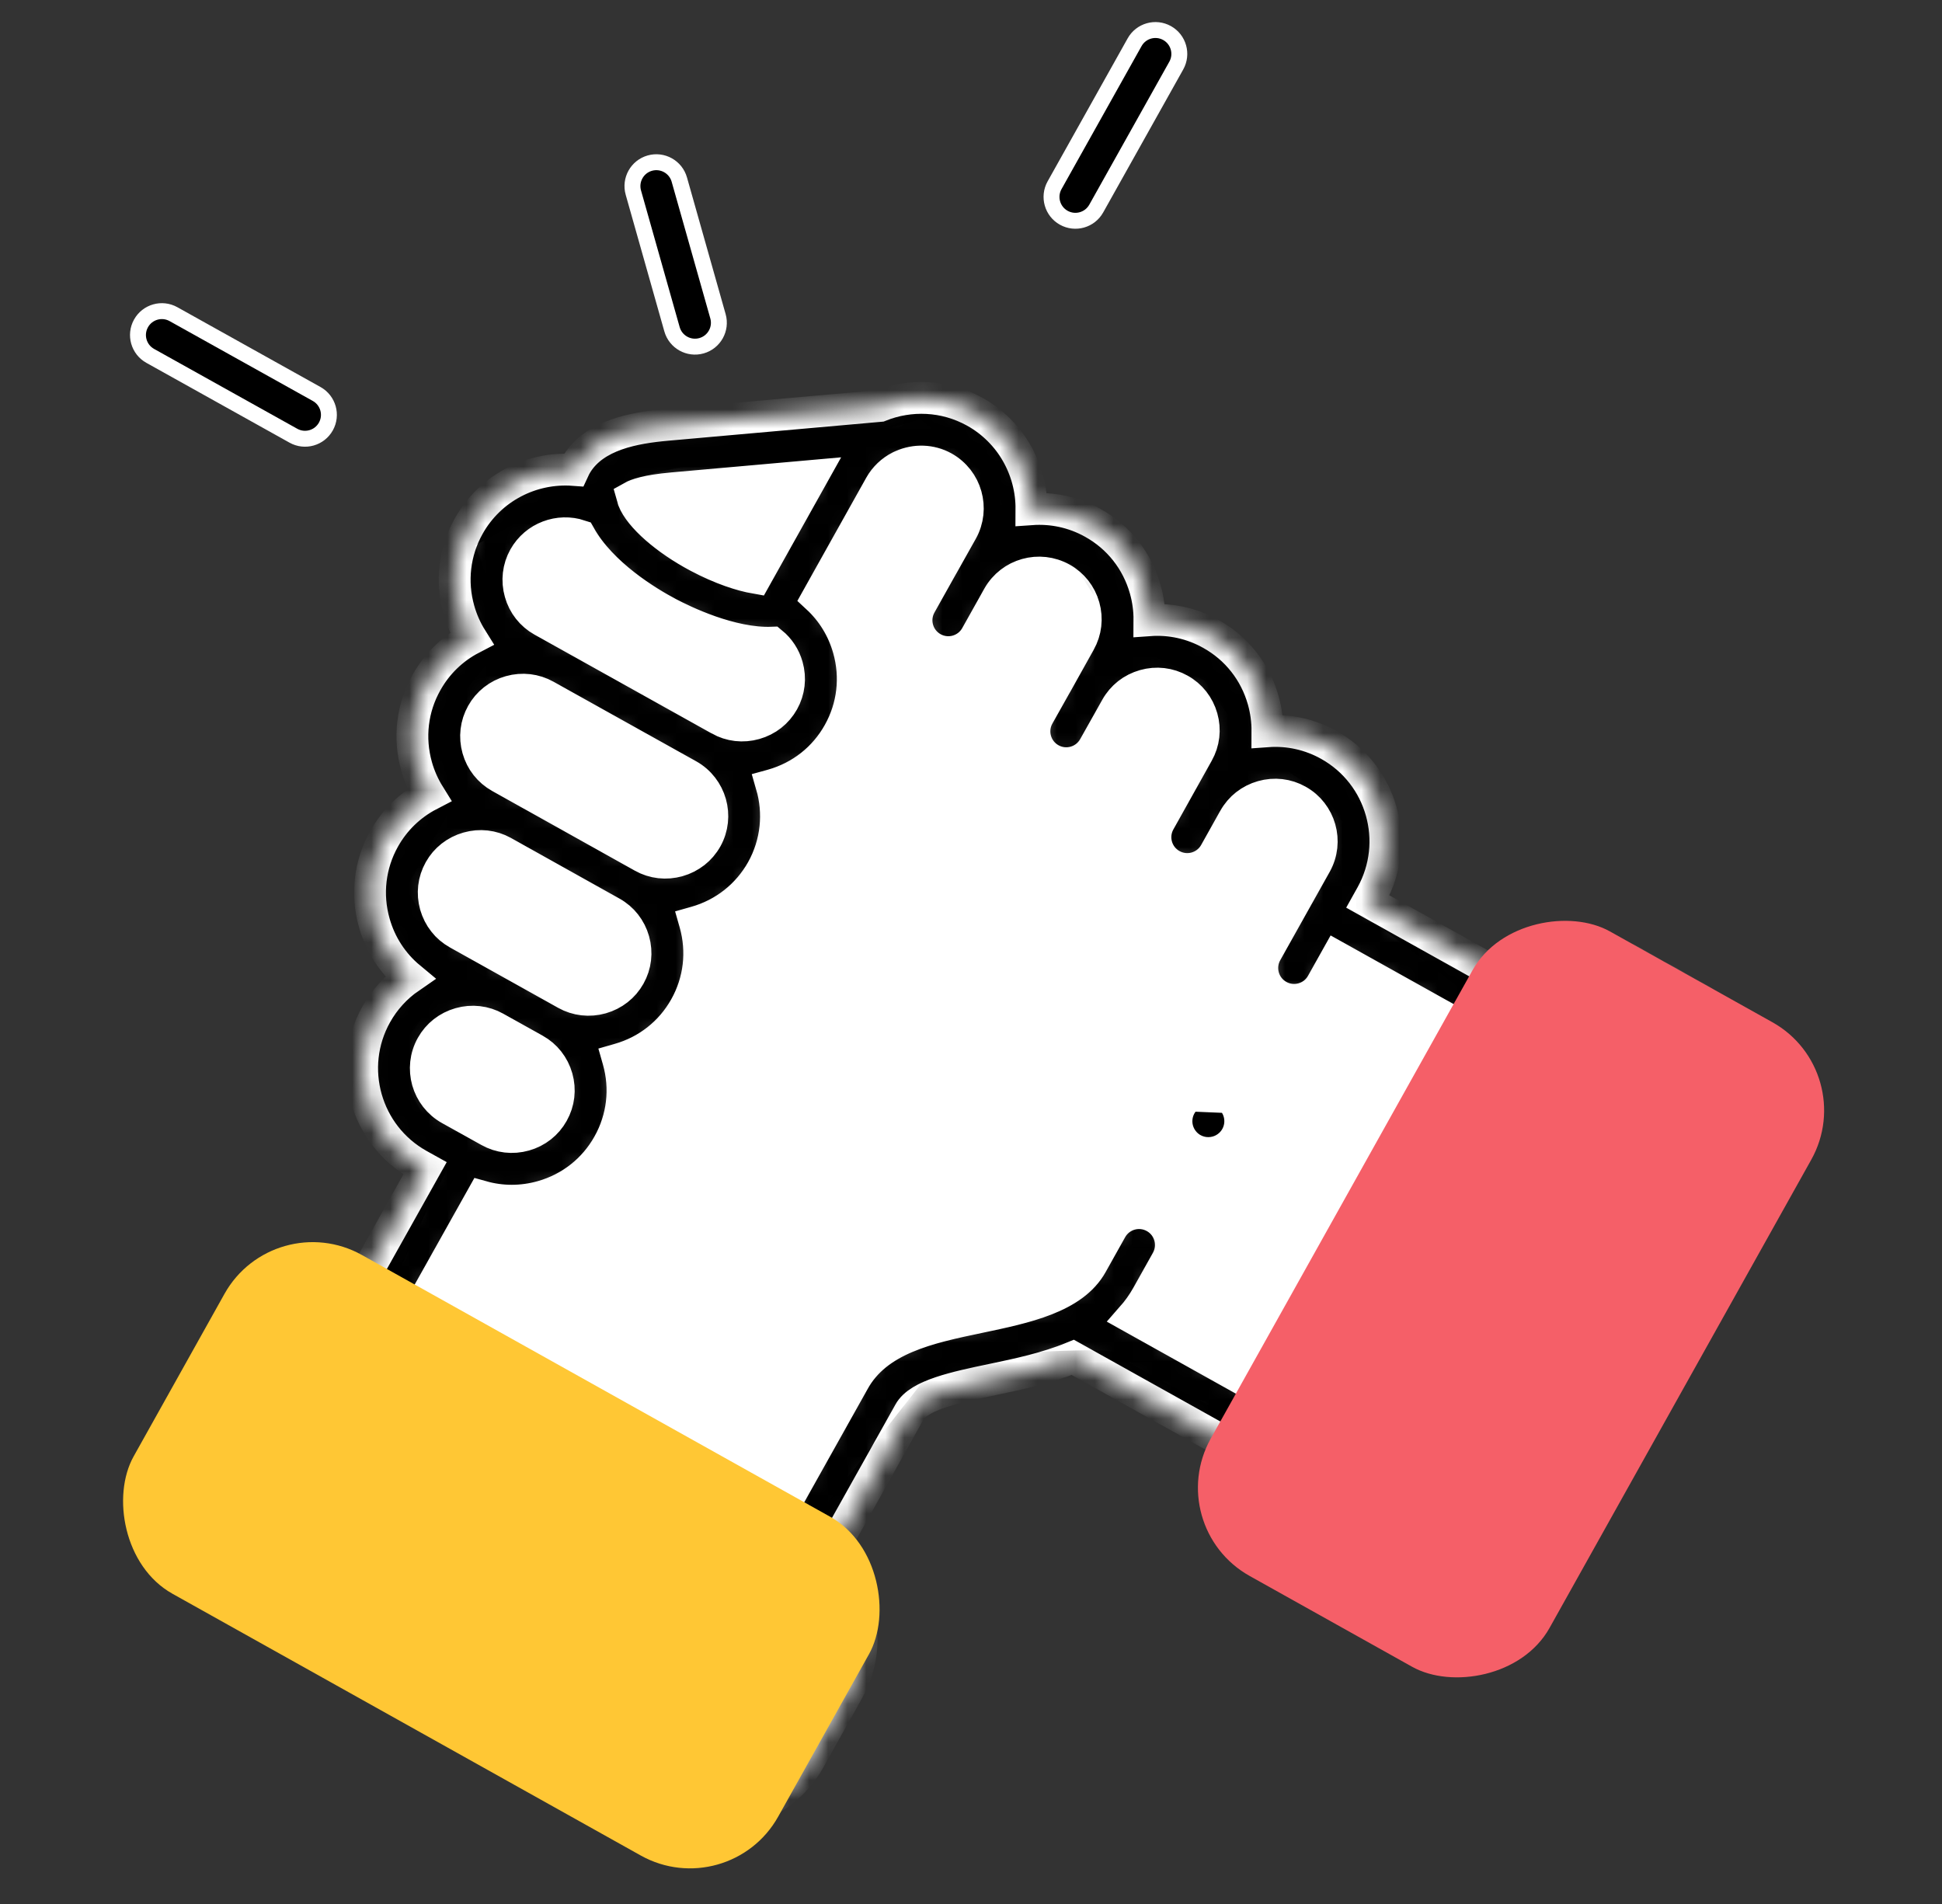 <?xml version="1.0" encoding="UTF-8"?> <svg xmlns="http://www.w3.org/2000/svg" width="102" height="100" viewBox="0 0 102 100" fill="none"><rect x="0" y="0" width="102" height="100" fill="#333333" stroke="none"/> <g clip-path="url(#clip0_865_14)"> <path d="M23.599 61.186C22.419 63.511 20.108 68.33 20.3 69.01C26.34 73.58 38.614 82.756 39.391 82.904C40.167 83.051 43.936 78.402 45.723 76.059L49.439 71.332C52.435 71.097 58.452 70.712 58.548 71.052C58.644 71.393 66.147 75.181 69.887 77.032L81.236 55.445L71.238 47.708L71.126 44.065L69.553 41.754L65.613 39.193L63.254 35.726L59.009 33.711L56.529 29.819L53.135 27.564L51.987 25.132L48.352 22.026L44.95 22.988C40.677 23.584 32.011 24.995 31.523 25.868C31.035 26.741 29.335 26.794 28.546 26.71L24.958 28.644C25.541 30.164 26.646 33.312 26.402 33.748C26.097 34.294 24.027 36.718 23.722 37.263C23.478 37.7 23.652 40.805 23.769 42.303L21.329 46.669L23.929 50.986L20.638 55.592L23.599 61.186Z" fill="white"></path> <path d="M37.71 16.61C37.899 17.277 37.511 17.97 36.845 18.159C36.178 18.347 35.485 17.96 35.296 17.293C35.296 17.293 35.296 17.293 35.296 17.293L33.266 10.116C33.077 9.449 33.465 8.756 34.131 8.567C34.798 8.379 35.491 8.766 35.68 9.433L37.71 16.61Z" fill="black" stroke="white" stroke-width="0.836"></path> <mask id="path-3-inside-1_865_14" fill="white"> <path d="M88.993 52.32L85.348 50.289C84.051 49.566 82.546 49.39 81.11 49.797C80.192 50.056 79.375 50.534 78.715 51.184L71.844 47.349L72.031 47.014C73.588 44.222 72.587 40.683 69.8 39.128C68.803 38.57 67.688 38.325 66.57 38.406C66.573 37.863 66.501 37.315 66.349 36.777C65.926 35.282 64.949 34.045 63.602 33.296C62.605 32.738 61.49 32.493 60.372 32.574C60.376 32.031 60.303 31.483 60.151 30.945C59.728 29.45 58.751 28.213 57.401 27.462C56.382 26.893 55.262 26.667 54.175 26.744C54.189 24.695 53.117 22.698 51.206 21.628C49.617 20.744 47.785 20.689 46.212 21.32L35.029 22.314C33.323 22.465 31.244 22.834 30.297 24.359C30.237 24.455 30.179 24.563 30.125 24.68C27.942 24.519 25.755 25.601 24.618 27.632C23.864 28.98 23.682 30.544 24.104 32.038C24.256 32.577 24.481 33.081 24.769 33.541C23.776 34.058 22.955 34.85 22.4 35.844C21.643 37.191 21.459 38.755 21.88 40.247C22.032 40.787 22.258 41.292 22.546 41.755C21.552 42.271 20.73 43.062 20.173 44.057C19.418 45.407 19.234 46.973 19.657 48.466C19.98 49.61 20.63 50.603 21.523 51.344C20.801 51.841 20.197 52.499 19.757 53.284C18.197 56.071 19.197 59.61 21.991 61.175L22.324 61.36L18.48 68.224C16.224 67.85 13.87 68.895 12.691 71.001L10.649 74.642C9.923 75.939 9.747 77.445 10.154 78.882C10.56 80.319 11.499 81.509 12.797 82.234L17.35 84.775C18.156 85.225 19.175 84.936 19.625 84.13C20.075 83.323 19.786 82.304 18.98 81.854L14.427 79.313C13.91 79.025 13.535 78.548 13.372 77.971C13.209 77.394 13.278 76.792 13.567 76.277L15.609 72.636C16.119 71.725 17.177 71.311 18.142 71.571C18.225 71.642 18.316 71.706 18.415 71.762C18.592 71.861 18.779 71.922 18.968 71.952L39.89 83.626C40.015 83.773 40.167 83.902 40.345 84.002C40.518 84.099 40.702 84.16 40.887 84.191C41.343 84.483 41.674 84.927 41.825 85.459C41.988 86.036 41.919 86.638 41.629 87.154L39.591 90.797C38.987 91.87 37.622 92.256 36.549 91.66L31.994 89.114C31.188 88.663 30.169 88.952 29.719 89.758C29.268 90.564 29.556 91.583 30.363 92.034L34.92 94.581C36.261 95.327 37.781 95.459 39.155 95.07C40.529 94.681 41.756 93.771 42.508 92.433L44.548 88.788C45.274 87.491 45.45 85.986 45.043 84.548C44.753 83.522 44.191 82.624 43.421 81.929L47.747 74.201C47.752 74.193 47.756 74.184 47.761 74.176C48.25 73.267 50.21 72.856 52.106 72.459C53.453 72.177 54.955 71.863 56.347 71.29L64.816 76.017C64.609 76.918 64.629 77.863 64.889 78.78C65.295 80.215 66.233 81.405 67.531 82.129L71.178 84.165C72.475 84.889 73.98 85.064 75.417 84.658C76.853 84.251 78.043 83.314 78.769 82.017L91.142 59.911C91.868 58.615 92.044 57.109 91.637 55.672C91.231 54.235 90.292 53.045 88.993 52.32V52.32ZM35.324 25.646L42.678 24.992L39.682 30.351C38.948 30.223 37.898 29.894 36.663 29.24C34.973 28.343 33.606 27.143 33.26 26.252C33.259 26.251 33.259 26.251 33.259 26.25C33.259 26.25 33.259 26.25 33.259 26.25C33.234 26.186 33.218 26.134 33.207 26.093C33.403 25.983 33.946 25.768 35.324 25.646ZM27.537 29.266C28.122 28.221 29.362 27.769 30.459 28.132C31.601 30.173 34.029 31.628 35.096 32.194C35.887 32.614 38.39 33.835 40.545 33.755C40.928 34.069 41.209 34.493 41.348 34.985C41.527 35.618 41.451 36.28 41.133 36.849C40.815 37.418 40.291 37.83 39.656 38.009C39.022 38.189 38.359 38.113 37.788 37.793L37.788 37.793L37.787 37.792L28.48 32.601C27.913 32.285 27.502 31.761 27.323 31.128C27.143 30.494 27.22 29.833 27.537 29.266V29.266ZM25.319 37.478C25.636 36.909 26.16 36.497 26.793 36.318C27.428 36.138 28.092 36.215 28.663 36.534L36.157 40.713C37.338 41.374 37.762 42.874 37.105 44.051C36.785 44.621 36.259 45.033 35.623 45.213C34.987 45.393 34.323 45.318 33.755 45.001L33.755 45.001L28.067 41.823C28.058 41.818 28.049 41.814 28.04 41.809L26.261 40.815C25.69 40.496 25.277 39.972 25.099 39.339C24.921 38.708 24.998 38.048 25.319 37.478V37.478ZM23.092 45.69C23.41 45.122 23.935 44.711 24.571 44.531C25.201 44.352 25.858 44.426 26.422 44.736L32.126 47.923C32.695 48.239 33.106 48.761 33.285 49.394C33.464 50.027 33.387 50.688 33.068 51.257C32.75 51.825 32.225 52.236 31.591 52.416C30.956 52.595 30.291 52.52 29.723 52.203L27.655 51.049C27.655 51.049 27.654 51.049 27.654 51.048L24.037 49.03C23.467 48.712 23.054 48.188 22.875 47.555C22.696 46.922 22.773 46.26 23.092 45.69V45.69ZM22.676 54.918C22.995 54.347 23.52 53.934 24.155 53.755C24.79 53.575 25.454 53.651 26.024 53.97L28.095 55.125C28.663 55.441 29.075 55.964 29.254 56.597C29.433 57.23 29.356 57.89 29.035 58.462C28.718 59.031 28.194 59.443 27.559 59.622C26.924 59.802 26.262 59.726 25.689 59.405L25.43 59.261C25.427 59.259 25.424 59.257 25.421 59.255C25.417 59.253 25.413 59.251 25.409 59.249L23.622 58.255C22.44 57.593 22.016 56.096 22.676 54.918ZM60.643 63.928C59.837 63.477 58.818 63.765 58.367 64.571L57.34 66.406C56.365 68.151 53.851 68.677 51.42 69.186C48.781 69.739 46.051 70.31 44.822 72.579L40.57 80.176L21.561 69.569L25.325 62.849C26.342 63.135 27.423 63.137 28.47 62.841C29.965 62.418 31.203 61.441 31.954 60.096C32.711 58.747 32.896 57.181 32.473 55.686C32.469 55.672 32.464 55.659 32.46 55.645C32.474 55.641 32.488 55.638 32.502 55.634C33.995 55.212 35.233 54.237 35.985 52.893C36.743 51.545 36.927 49.979 36.504 48.484C36.5 48.47 36.495 48.457 36.491 48.443C36.505 48.439 36.52 48.436 36.534 48.432C38.027 48.009 39.266 47.035 40.024 45.685C40.809 44.277 40.943 42.678 40.524 41.239C40.539 41.235 40.553 41.232 40.568 41.227C42.063 40.804 43.301 39.828 44.053 38.48C44.807 37.133 44.99 35.568 44.567 34.074C44.271 33.029 43.705 32.111 42.93 31.395L46.227 25.499C46.474 25.061 46.836 24.727 47.253 24.514C47.3 24.495 47.345 24.474 47.389 24.452C48.072 24.153 48.88 24.161 49.576 24.548C50.757 25.21 51.181 26.709 50.524 27.887L49.519 29.678C49.515 29.684 49.512 29.689 49.508 29.695L48.351 31.762C47.9 32.567 48.188 33.587 48.993 34.038C49.8 34.489 50.819 34.201 51.27 33.395L52.278 31.594C52.278 31.593 52.279 31.593 52.279 31.592L52.431 31.321C53.096 30.145 54.591 29.724 55.773 30.384C56.342 30.7 56.754 31.223 56.933 31.855C57.111 32.488 57.035 33.149 56.714 33.72L55.705 35.53C55.704 35.53 55.704 35.53 55.704 35.531L54.546 37.593C54.094 38.398 54.38 39.418 55.185 39.87C55.99 40.322 57.01 40.036 57.462 39.231L58.626 37.159C58.943 36.59 59.467 36.178 60.102 35.999C60.737 35.819 61.399 35.895 61.971 36.216C62.54 36.532 62.952 37.055 63.131 37.688C63.31 38.32 63.233 38.981 62.912 39.551L60.9 43.154C60.449 43.961 60.737 44.979 61.544 45.43C61.947 45.655 62.403 45.695 62.815 45.579C63.227 45.462 63.594 45.189 63.819 44.785L64.806 43.02C64.811 43.01 64.818 43.001 64.824 42.991C65.141 42.422 65.665 42.01 66.3 41.831C66.935 41.651 67.597 41.727 68.167 42.047C69.346 42.705 69.769 44.202 69.111 45.382L68.107 47.175C68.107 47.176 68.107 47.177 68.106 47.177C68.106 47.178 68.106 47.179 68.105 47.179L66.512 50.025C66.061 50.831 66.349 51.85 67.155 52.301C67.558 52.527 68.015 52.568 68.427 52.451C68.838 52.335 69.206 52.062 69.431 51.659L70.21 50.267L76.886 53.993L66.254 72.989L59.443 69.188C59.745 68.845 60.021 68.465 60.259 68.038L61.286 66.204C61.737 65.399 61.449 64.379 60.643 63.928V63.928ZM88.223 58.278L75.85 80.384C75.56 80.901 75.083 81.276 74.506 81.439C73.929 81.602 73.326 81.533 72.808 81.244L69.161 79.209C68.644 78.92 68.27 78.445 68.107 77.869C67.944 77.294 68.014 76.693 68.303 76.176L80.677 54.07C80.966 53.553 81.443 53.178 82.021 53.015C82.598 52.852 83.201 52.921 83.72 53.21L87.364 55.241C87.881 55.529 88.256 56.006 88.419 56.582C88.582 57.159 88.513 57.761 88.223 58.278V58.278Z"></path> </mask> <path d="M88.993 52.32L85.348 50.289C84.051 49.566 82.546 49.39 81.11 49.797C80.192 50.056 79.375 50.534 78.715 51.184L71.844 47.349L72.031 47.014C73.588 44.222 72.587 40.683 69.8 39.128C68.803 38.57 67.688 38.325 66.57 38.406C66.573 37.863 66.501 37.315 66.349 36.777C65.926 35.282 64.949 34.045 63.602 33.296C62.605 32.738 61.49 32.493 60.372 32.574C60.376 32.031 60.303 31.483 60.151 30.945C59.728 29.45 58.751 28.213 57.401 27.462C56.382 26.893 55.262 26.667 54.175 26.744C54.189 24.695 53.117 22.698 51.206 21.628C49.617 20.744 47.785 20.689 46.212 21.32L35.029 22.314C33.323 22.465 31.244 22.834 30.297 24.359C30.237 24.455 30.179 24.563 30.125 24.68C27.942 24.519 25.755 25.601 24.618 27.632C23.864 28.98 23.682 30.544 24.104 32.038C24.256 32.577 24.481 33.081 24.769 33.541C23.776 34.058 22.955 34.85 22.4 35.844C21.643 37.191 21.459 38.755 21.88 40.247C22.032 40.787 22.258 41.292 22.546 41.755C21.552 42.271 20.73 43.062 20.173 44.057C19.418 45.407 19.234 46.973 19.657 48.466C19.98 49.61 20.63 50.603 21.523 51.344C20.801 51.841 20.197 52.499 19.757 53.284C18.197 56.071 19.197 59.61 21.991 61.175L22.324 61.36L18.48 68.224C16.224 67.85 13.87 68.895 12.691 71.001L10.649 74.642C9.923 75.939 9.747 77.445 10.154 78.882C10.56 80.319 11.499 81.509 12.797 82.234L17.35 84.775C18.156 85.225 19.175 84.936 19.625 84.13C20.075 83.323 19.786 82.304 18.98 81.854L14.427 79.313C13.91 79.025 13.535 78.548 13.372 77.971C13.209 77.394 13.278 76.792 13.567 76.277L15.609 72.636C16.119 71.725 17.177 71.311 18.142 71.571C18.225 71.642 18.316 71.706 18.415 71.762C18.592 71.861 18.779 71.922 18.968 71.952L39.89 83.626C40.015 83.773 40.167 83.902 40.345 84.002C40.518 84.099 40.702 84.16 40.887 84.191C41.343 84.483 41.674 84.927 41.825 85.459C41.988 86.036 41.919 86.638 41.629 87.154L39.591 90.797C38.987 91.87 37.622 92.256 36.549 91.66L31.994 89.114C31.188 88.663 30.169 88.952 29.719 89.758C29.268 90.564 29.556 91.583 30.363 92.034L34.92 94.581C36.261 95.327 37.781 95.459 39.155 95.07C40.529 94.681 41.756 93.771 42.508 92.433L44.548 88.788C45.274 87.491 45.45 85.986 45.043 84.548C44.753 83.522 44.191 82.624 43.421 81.929L47.747 74.201C47.752 74.193 47.756 74.184 47.761 74.176C48.25 73.267 50.21 72.856 52.106 72.459C53.453 72.177 54.955 71.863 56.347 71.29L64.816 76.017C64.609 76.918 64.629 77.863 64.889 78.78C65.295 80.215 66.233 81.405 67.531 82.129L71.178 84.165C72.475 84.889 73.98 85.064 75.417 84.658C76.853 84.251 78.043 83.314 78.769 82.017L91.142 59.911C91.868 58.615 92.044 57.109 91.637 55.672C91.231 54.235 90.292 53.045 88.993 52.32V52.32ZM35.324 25.646L42.678 24.992L39.682 30.351C38.948 30.223 37.898 29.894 36.663 29.24C34.973 28.343 33.606 27.143 33.26 26.252C33.259 26.251 33.259 26.251 33.259 26.25C33.259 26.25 33.259 26.25 33.259 26.25C33.234 26.186 33.218 26.134 33.207 26.093C33.403 25.983 33.946 25.768 35.324 25.646ZM27.537 29.266C28.122 28.221 29.362 27.769 30.459 28.132C31.601 30.173 34.029 31.628 35.096 32.194C35.887 32.614 38.39 33.835 40.545 33.755C40.928 34.069 41.209 34.493 41.348 34.985C41.527 35.618 41.451 36.28 41.133 36.849C40.815 37.418 40.291 37.83 39.656 38.009C39.022 38.189 38.359 38.113 37.788 37.793L37.788 37.793L37.787 37.792L28.48 32.601C27.913 32.285 27.502 31.761 27.323 31.128C27.143 30.494 27.22 29.833 27.537 29.266V29.266ZM25.319 37.478C25.636 36.909 26.16 36.497 26.793 36.318C27.428 36.138 28.092 36.215 28.663 36.534L36.157 40.713C37.338 41.374 37.762 42.874 37.105 44.051C36.785 44.621 36.259 45.033 35.623 45.213C34.987 45.393 34.323 45.318 33.755 45.001L33.755 45.001L28.067 41.823C28.058 41.818 28.049 41.814 28.04 41.809L26.261 40.815C25.69 40.496 25.277 39.972 25.099 39.339C24.921 38.708 24.998 38.048 25.319 37.478V37.478ZM23.092 45.69C23.41 45.122 23.935 44.711 24.571 44.531C25.201 44.352 25.858 44.426 26.422 44.736L32.126 47.923C32.695 48.239 33.106 48.761 33.285 49.394C33.464 50.027 33.387 50.688 33.068 51.257C32.75 51.825 32.225 52.236 31.591 52.416C30.956 52.595 30.291 52.52 29.723 52.203L27.655 51.049C27.655 51.049 27.654 51.049 27.654 51.048L24.037 49.03C23.467 48.712 23.054 48.188 22.875 47.555C22.696 46.922 22.773 46.26 23.092 45.69V45.69ZM22.676 54.918C22.995 54.347 23.52 53.934 24.155 53.755C24.79 53.575 25.454 53.651 26.024 53.97L28.095 55.125C28.663 55.441 29.075 55.964 29.254 56.597C29.433 57.23 29.356 57.89 29.035 58.462C28.718 59.031 28.194 59.443 27.559 59.622C26.924 59.802 26.262 59.726 25.689 59.405L25.43 59.261C25.427 59.259 25.424 59.257 25.421 59.255C25.417 59.253 25.413 59.251 25.409 59.249L23.622 58.255C22.44 57.593 22.016 56.096 22.676 54.918ZM60.643 63.928C59.837 63.477 58.818 63.765 58.367 64.571L57.34 66.406C56.365 68.151 53.851 68.677 51.42 69.186C48.781 69.739 46.051 70.31 44.822 72.579L40.57 80.176L21.561 69.569L25.325 62.849C26.342 63.135 27.423 63.137 28.47 62.841C29.965 62.418 31.203 61.441 31.954 60.096C32.711 58.747 32.896 57.181 32.473 55.686C32.469 55.672 32.464 55.659 32.46 55.645C32.474 55.641 32.488 55.638 32.502 55.634C33.995 55.212 35.233 54.237 35.985 52.893C36.743 51.545 36.927 49.979 36.504 48.484C36.5 48.47 36.495 48.457 36.491 48.443C36.505 48.439 36.52 48.436 36.534 48.432C38.027 48.009 39.266 47.035 40.024 45.685C40.809 44.277 40.943 42.678 40.524 41.239C40.539 41.235 40.553 41.232 40.568 41.227C42.063 40.804 43.301 39.828 44.053 38.48C44.807 37.133 44.99 35.568 44.567 34.074C44.271 33.029 43.705 32.111 42.93 31.395L46.227 25.499C46.474 25.061 46.836 24.727 47.253 24.514C47.3 24.495 47.345 24.474 47.389 24.452C48.072 24.153 48.88 24.161 49.576 24.548C50.757 25.21 51.181 26.709 50.524 27.887L49.519 29.678C49.515 29.684 49.512 29.689 49.508 29.695L48.351 31.762C47.9 32.567 48.188 33.587 48.993 34.038C49.8 34.489 50.819 34.201 51.27 33.395L52.278 31.594C52.278 31.593 52.279 31.593 52.279 31.592L52.431 31.321C53.096 30.145 54.591 29.724 55.773 30.384C56.342 30.7 56.754 31.223 56.933 31.855C57.111 32.488 57.035 33.149 56.714 33.72L55.705 35.53C55.704 35.53 55.704 35.53 55.704 35.531L54.546 37.593C54.094 38.398 54.38 39.418 55.185 39.87C55.99 40.322 57.01 40.036 57.462 39.231L58.626 37.159C58.943 36.59 59.467 36.178 60.102 35.999C60.737 35.819 61.399 35.895 61.971 36.216C62.54 36.532 62.952 37.055 63.131 37.688C63.31 38.32 63.233 38.981 62.912 39.551L60.9 43.154C60.449 43.961 60.737 44.979 61.544 45.43C61.947 45.655 62.403 45.695 62.815 45.579C63.227 45.462 63.594 45.189 63.819 44.785L64.806 43.02C64.811 43.01 64.818 43.001 64.824 42.991C65.141 42.422 65.665 42.01 66.3 41.831C66.935 41.651 67.597 41.727 68.167 42.047C69.346 42.705 69.769 44.202 69.111 45.382L68.107 47.175C68.107 47.176 68.107 47.177 68.106 47.177C68.106 47.178 68.106 47.179 68.105 47.179L66.512 50.025C66.061 50.831 66.349 51.85 67.155 52.301C67.558 52.527 68.015 52.568 68.427 52.451C68.838 52.335 69.206 52.062 69.431 51.659L70.21 50.267L76.886 53.993L66.254 72.989L59.443 69.188C59.745 68.845 60.021 68.465 60.259 68.038L61.286 66.204C61.737 65.399 61.449 64.379 60.643 63.928V63.928ZM88.223 58.278L75.85 80.384C75.56 80.901 75.083 81.276 74.506 81.439C73.929 81.602 73.326 81.533 72.808 81.244L69.161 79.209C68.644 78.92 68.27 78.445 68.107 77.869C67.944 77.294 68.014 76.693 68.303 76.176L80.677 54.07C80.966 53.553 81.443 53.178 82.021 53.015C82.598 52.852 83.201 52.921 83.72 53.21L87.364 55.241C87.881 55.529 88.256 56.006 88.419 56.582C88.582 57.159 88.513 57.761 88.223 58.278V58.278Z" fill="black" stroke="white" stroke-width="1.672" mask="url(#path-3-inside-1_865_14)"></path> <path d="M16.632 20.693L16.632 20.693C17.237 21.031 17.454 21.795 17.116 22.4C16.947 22.703 16.672 22.908 16.362 22.996C16.053 23.083 15.712 23.053 15.41 22.884C15.41 22.884 15.41 22.884 15.41 22.884L7.89 18.691L7.89 18.691C7.285 18.354 7.068 17.59 7.406 16.985L7.406 16.985C7.743 16.38 8.507 16.163 9.112 16.5L9.112 16.5L16.632 20.693Z" fill="black" stroke="white" stroke-width="0.836"></path> <path d="M61.782 3.444L61.782 3.444L57.578 10.954C57.578 10.954 57.578 10.954 57.578 10.954C57.409 11.256 57.134 11.461 56.825 11.548C56.516 11.636 56.174 11.605 55.871 11.436C55.267 11.098 55.051 10.333 55.389 9.729L55.389 9.729L59.593 2.219C59.593 2.219 59.593 2.219 59.593 2.219C59.931 1.614 60.696 1.399 61.3 1.737L61.3 1.737C61.904 2.075 62.12 2.84 61.782 3.444Z" fill="black" stroke="white" stroke-width="0.836"></path> <path d="M22.876 86.078C22.432 86.888 22.729 87.904 23.539 88.348L23.545 88.351C23.945 88.57 24.394 88.608 24.8 88.493C25.217 88.375 25.588 88.096 25.812 87.686C26.256 86.876 25.956 85.858 25.146 85.414C24.336 84.97 23.32 85.267 22.876 86.078V86.078Z" fill="black"></path> <path d="M62.62 57.963L62.62 57.963L62.613 57.969C62.104 58.437 62.072 59.227 62.542 59.738L62.542 59.738C62.871 60.097 63.365 60.22 63.809 60.094C63.993 60.043 64.167 59.948 64.318 59.81C64.828 59.342 64.862 58.548 64.393 58.038L62.62 57.963ZM62.62 57.963L62.621 57.962M62.62 57.963L62.621 57.962M62.621 57.962C63.131 57.494 63.925 57.528 64.393 58.038L62.621 57.962Z" fill="black" stroke="white" stroke-width="0.836"></path> <rect x="61.006" y="80.184" width="38.782" height="20.385" rx="5.304" transform="rotate(-60.797 61.006 80.184)" fill="#F55F68"></rect> <rect x="14.378" y="63.326" width="38.782" height="20.385" rx="5.304" transform="rotate(29.203 14.378 63.326)" fill="#FFC734"></rect> </g> <defs> <clipPath id="clip0_865_14"> <rect width="101.25" height="100" fill="white"></rect> </clipPath> </defs> </svg> 